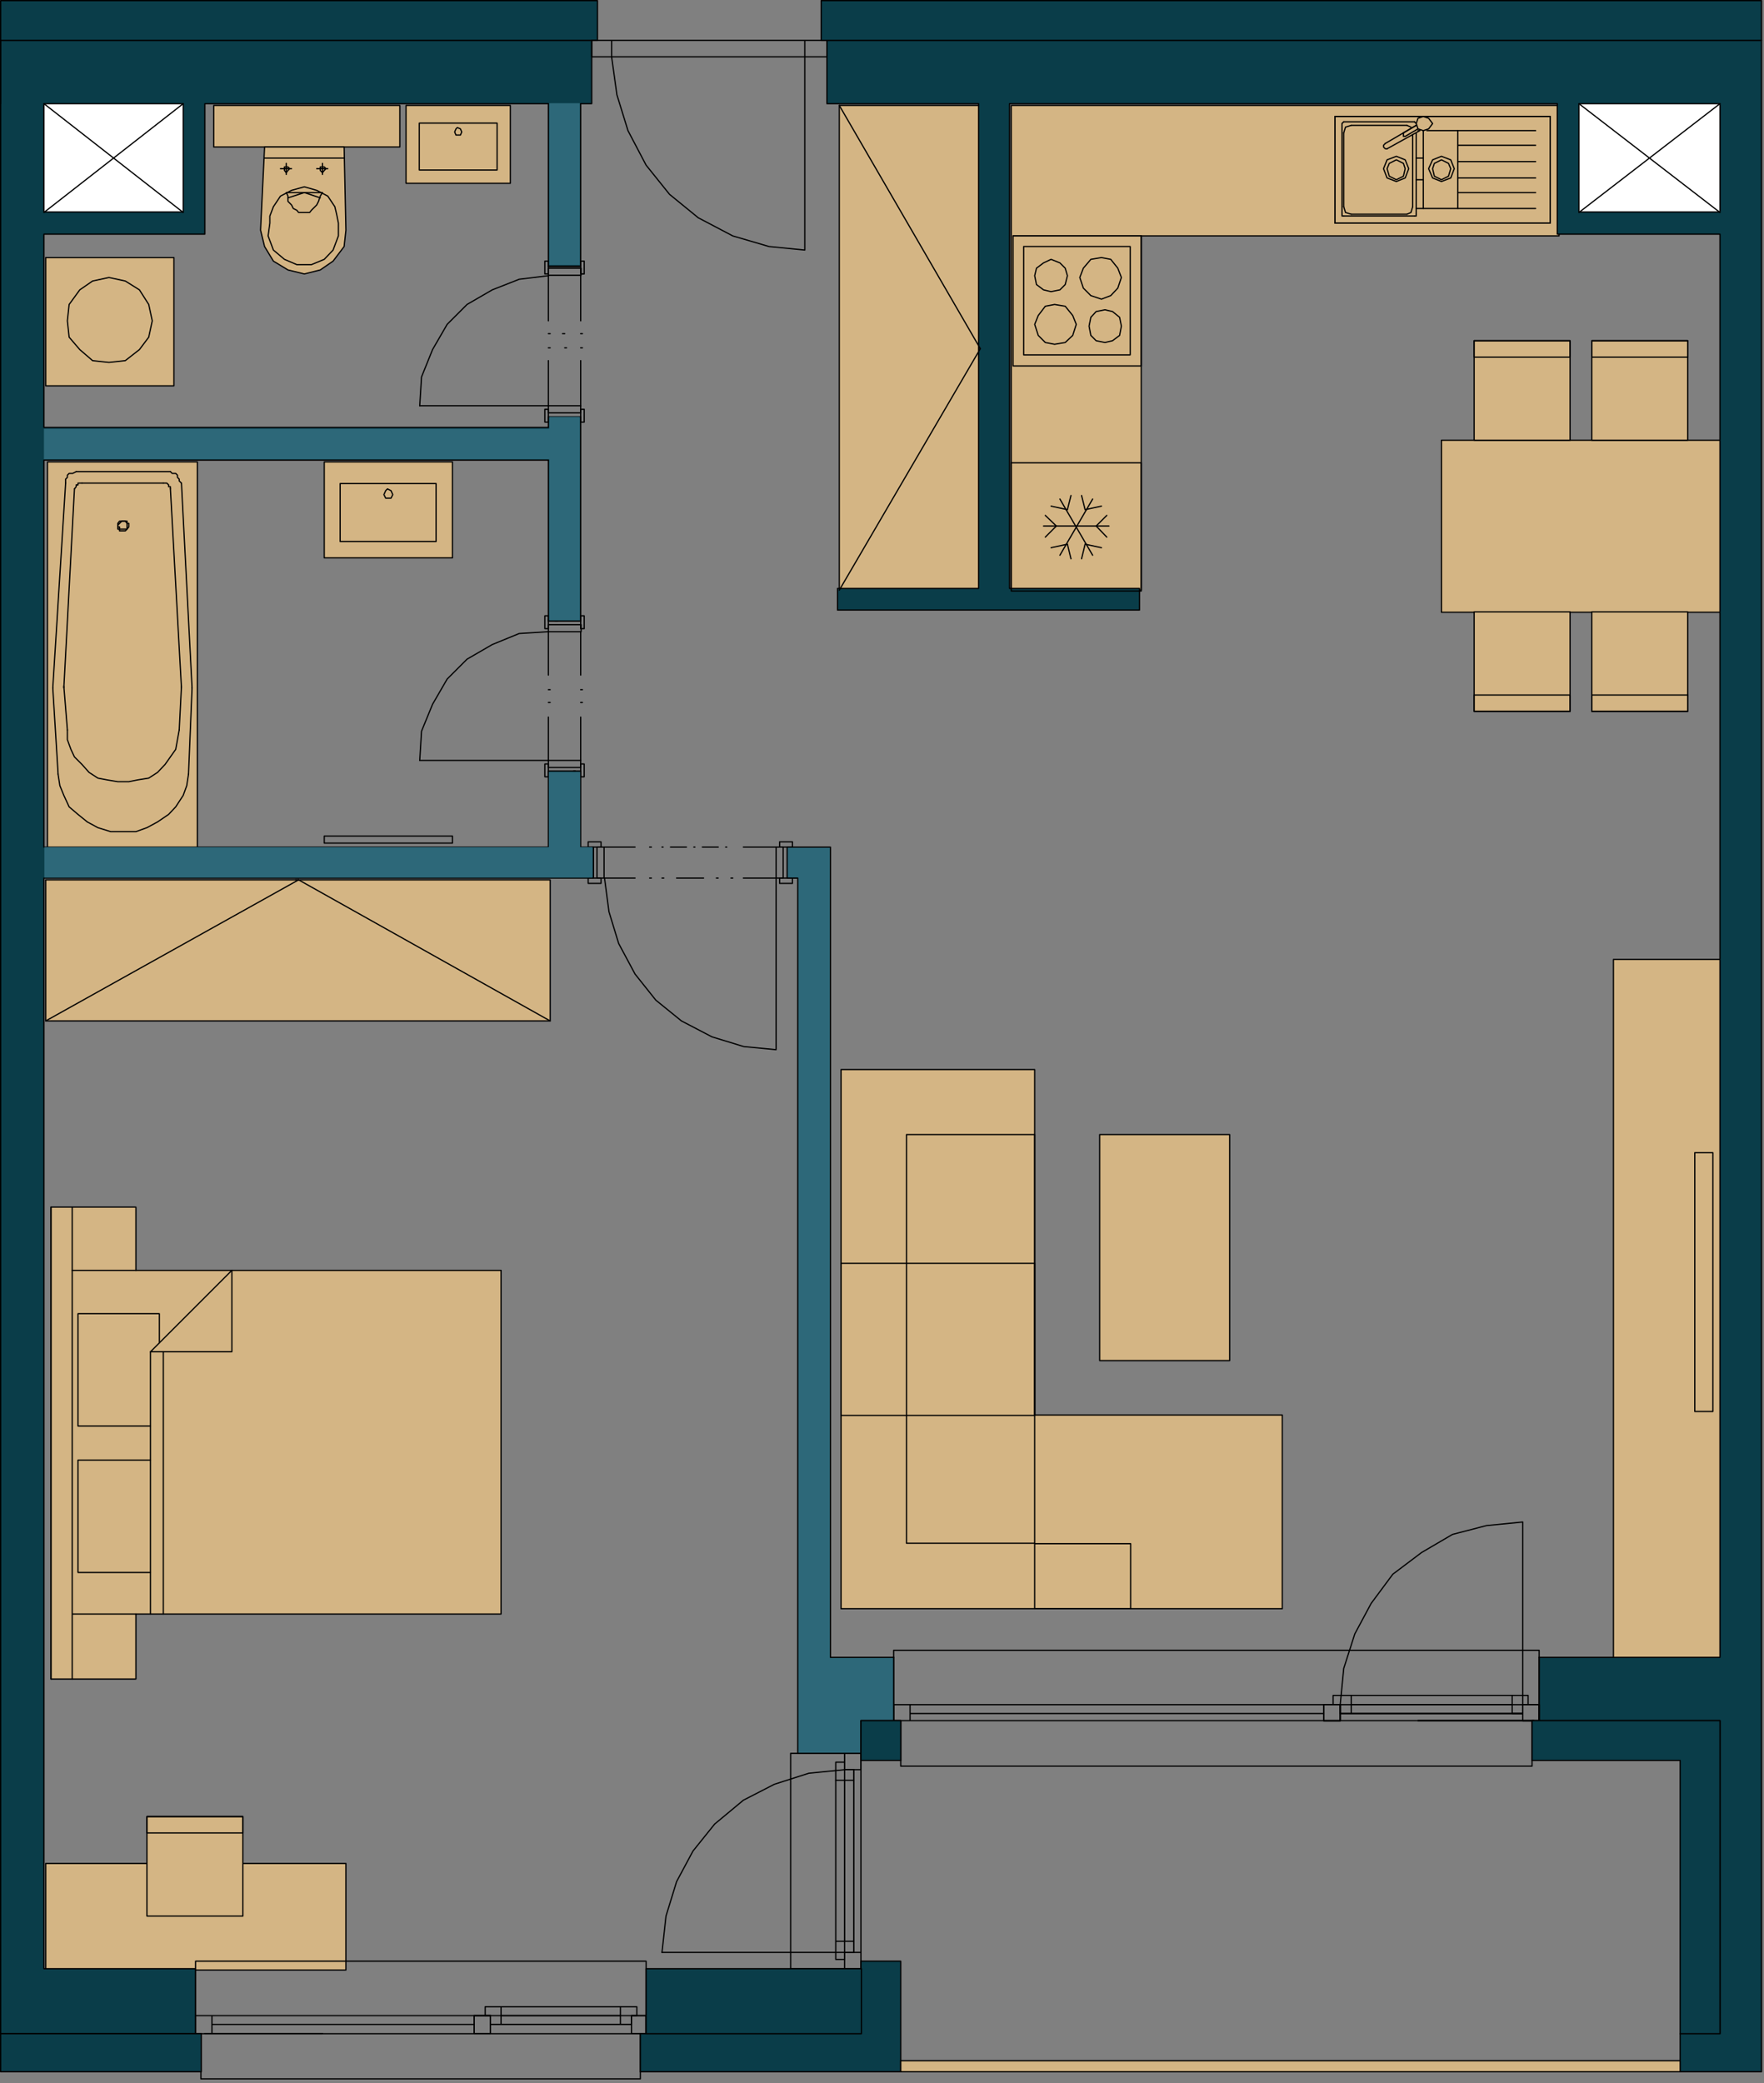<?xml version="1.0" encoding="UTF-8" standalone="no"?>
<!DOCTYPE svg PUBLIC "-//W3C//DTD SVG 1.1//EN" "http://www.w3.org/Graphics/SVG/1.1/DTD/svg11.dtd">
<svg width="100%" height="100%" viewBox="0 0 399 471" version="1.1" xmlns="http://www.w3.org/2000/svg" xmlns:xlink="http://www.w3.org/1999/xlink" xml:space="preserve" xmlns:serif="http://www.serif.com/" style="fill-rule:evenodd;clip-rule:evenodd;stroke-linecap:round;stroke-linejoin:round;">
    <rect x="0" y="0" width="399" height="471" fill="#808080" stroke="none"/>
    <g transform="matrix(1,0,0,1,-213.06,-57.36)">
        <rect x="402.9" y="81.2" width="31.9" height="109.6" style="fill:rgb(212,181,132);stroke:black;stroke-width:0.28px;"/>
    </g>
    <g transform="matrix(1,0,0,1,-213.06,-57.36)">
        <path d="M503.1,377.3L503.1,421.1L403.3,421.1L403.3,299.2L447.1,299.2L447.1,377.3L503.1,377.3Z" style="fill:rgb(212,181,132);fill-rule:nonzero;stroke:black;stroke-width:0.28px;"/>
    </g>
    <g transform="matrix(1,0,0,1,-213.06,-57.36)">
        <rect x="461.8" y="313.9" width="29.4" height="51.1" style="fill:rgb(212,181,132);stroke:black;stroke-width:0.28px;"/>
    </g>
    <g transform="matrix(1,0,0,1,-213.06,-57.36)">
        <rect x="578" y="274.3" width="24.5" height="158.3" style="fill:rgb(212,181,132);stroke:black;stroke-width:0.28px;"/>
    </g>
    <g transform="matrix(1,0,0,1,-213.06,-57.36)">
        <path d="M224.6,437L243.8,437L243.8,422.3L326.4,422.3L326.4,344.6L243.8,344.6L243.8,330.3L224.6,330.3L224.6,437Z" style="fill:rgb(212,181,132);fill-rule:nonzero;stroke:black;stroke-width:0.28px;"/>
    </g>
    <g transform="matrix(1,0,0,1,-213.06,-57.36)">
        <rect x="223.4" y="256.3" width="114.1" height="31.9" style="fill:rgb(212,181,132);stroke:black;stroke-width:0.28px;"/>
    </g>
    <g transform="matrix(1,0,0,1,-213.06,-57.36)">
        <rect x="223.4" y="478.7" width="67.9" height="24.1" style="fill:rgb(212,181,132);stroke:black;stroke-width:0.28px;"/>
    </g>
    <g transform="matrix(1,0,0,1,-213.06,-57.36)">
        <rect x="246.3" y="468.1" width="21.7" height="22.5" style="fill:rgb(212,181,132);stroke:black;stroke-width:0.28px;"/>
    </g>
    <g transform="matrix(1,0,0,1,-213.06,-57.36)">
        <rect x="539.1" y="156.9" width="63.4" height="38.9" style="fill:rgb(212,181,132);stroke:black;stroke-width:0.28px;"/>
    </g>
    <g transform="matrix(1,0,0,1,-213.06,-57.36)">
        <rect x="573.1" y="134.4" width="21.7" height="22.5" style="fill:rgb(212,181,132);stroke:black;stroke-width:0.28px;"/>
    </g>
    <g transform="matrix(1,0,0,1,-213.06,-57.36)">
        <rect x="546.5" y="134.4" width="21.7" height="22.5" style="fill:rgb(212,181,132);stroke:black;stroke-width:0.28px;"/>
    </g>
    <g transform="matrix(1,0,0,1,-213.06,-57.36)">
        <rect x="546.5" y="195.7" width="21.7" height="22.5" style="fill:rgb(212,181,132);stroke:black;stroke-width:0.28px;"/>
    </g>
    <g transform="matrix(1,0,0,1,-213.06,-57.36)">
        <rect x="573.1" y="195.7" width="21.7" height="22.5" style="fill:rgb(212,181,132);stroke:black;stroke-width:0.28px;"/>
    </g>
    <g transform="matrix(1,0,0,1,-213.06,-57.36)">
        <path d="M565.7,110.7L471.2,110.7L471.2,190.8L441.8,190.8L441.8,81.2L565.7,81.2L565.7,110.7Z" style="fill:rgb(212,181,132);fill-rule:nonzero;stroke:black;stroke-width:0.28px;"/>
    </g>
    <g transform="matrix(1,0,0,1,-213.06,-57.36)">
        <rect x="223.4" y="115.6" width="29" height="29" style="fill:rgb(212,181,132);stroke:black;stroke-width:0.28px;"/>
    </g>
    <g transform="matrix(1,0,0,1,-213.06,-57.36)">
        <rect x="261.4" y="81.2" width="42.1" height="9.4" style="fill:rgb(212,181,132);stroke:black;stroke-width:0.28px;"/>
    </g>
    <g transform="matrix(1,0,0,1,-213.06,-57.36)">
        <path d="M290.9,90.6L291.3,109.4L290.9,113.1L288.4,116.4L285.5,118.4L281.9,119.3L278.2,118.4L274.9,116.4L272.9,113.1L272,109.4L272.9,90.6L290.9,90.6Z" style="fill:rgb(212,181,132);fill-rule:nonzero;stroke:black;stroke-width:0.28px;"/>
    </g>
    <g transform="matrix(1,0,0,1,-213.06,-57.36)">
        <rect x="286.4" y="161.8" width="29" height="21.7" style="fill:rgb(212,181,132);stroke:black;stroke-width:0.28px;"/>
    </g>
    <g transform="matrix(1,0,0,1,-213.06,-57.36)">
        <rect x="304.9" y="81.2" width="23.6" height="17.6" style="fill:rgb(212,181,132);stroke:black;stroke-width:0.28px;"/>
    </g>
    <g transform="matrix(1,0,0,1,-213.06,-57.36)">
        <rect x="223.8" y="161.8" width="33.9" height="87.5" style="fill:rgb(212,181,132);stroke:black;stroke-width:0.28px;"/>
    </g>
    <g transform="matrix(1,0,0,1,-213.06,-57.36)">
        <path d="M611.5,66.5L611.5,525.8L593.1,525.8L593.1,517.2L602.1,517.2L602.1,446.4L561.2,446.4L561.2,432.1L602.1,432.1L602.1,110.3L565.3,110.3L565.3,80.8L441.4,80.8L441.4,190.4L470.8,190.4L470.8,195.3L402.5,195.3L402.5,190.4L434.4,190.4L434.4,80.8L400.1,80.8L400.1,66.5L611.5,66.5Z" style="fill:rgb(10,61,73);fill-rule:nonzero;stroke:black;stroke-width:0.28px;"/>
    </g>
    <g transform="matrix(1,0,0,1,-213.06,-57.36)">
        <path d="M213.2,66.5L213.2,517.2L257.3,517.2L257.3,502.5L223,502.5L223,255.9L347.3,255.9L347.3,248.9L344.4,248.9L344.4,231.7L337.1,231.7L337.1,248.9L223,248.9L223,161.4L337.1,161.4L337.1,197.8L344.4,197.8L344.4,151.6L337.1,151.6L337.1,154L223,154L223,110.3L259.4,110.3L259.4,80.8L337.1,80.8L337.1,117.6L344.4,117.6L344.4,80.8L346.9,80.8L346.9,66.5L213.2,66.5Z" style="fill:rgb(10,61,73);fill-rule:nonzero;stroke:black;stroke-width:0.28px;"/>
    </g>
    <g transform="matrix(1,0,0,1,-213.06,-57.36)">
        <rect x="570.2" y="80.8" width="31.9" height="24.5" style="fill:white;stroke:black;stroke-width:0.28px;"/>
    </g>
    <g transform="matrix(1,0,0,1,-213.06,-57.36)">
        <rect x="223" y="80.8" width="31.5" height="24.5" style="fill:white;stroke:black;stroke-width:0.28px;"/>
    </g>
    <g transform="matrix(1,0,0,1,-213.06,-57.36)">
        <rect x="213.2" y="57.5" width="135" height="9" style="fill:rgb(10,61,73);stroke:black;stroke-width:0.28px;"/>
    </g>
    <g transform="matrix(1,0,0,1,-213.06,-57.36)">
        <path d="M213.2,80.8L213.2,66.5L213.2,80.8" style="fill:none;fill-rule:nonzero;stroke:black;stroke-width:0.28px;"/>
    </g>
    <g transform="matrix(1,0,0,1,-213.06,-57.36)">
        <path d="M533.8,446.4L560,446.4" style="fill:none;fill-rule:nonzero;stroke:black;stroke-width:0.28px;"/>
    </g>
    <g transform="matrix(1,0,0,1,-213.06,-57.36)">
        <path d="M533.8,446.4L560,446.4" style="fill:none;fill-rule:nonzero;stroke:black;stroke-width:0.28px;"/>
    </g>
    <g transform="matrix(1,0,0,1,-213.06,-57.36)">
        <path d="M259.4,517.2L286,517.2" style="fill:none;fill-rule:nonzero;stroke:black;stroke-width:0.28px;"/>
    </g>
    <g transform="matrix(1,0,0,1,-213.06,-57.36)">
        <path d="M259.4,517.2L286,517.2" style="fill:none;fill-rule:nonzero;stroke:black;stroke-width:0.28px;"/>
    </g>
    <g transform="matrix(1,0,0,1,-213.06,-57.36)">
        <path d="M258.5,525.8L258.5,527.4L357.9,527.4L357.9,525.8" style="fill:none;fill-rule:nonzero;stroke:black;stroke-width:0.28px;"/>
    </g>
    <g transform="matrix(1,0,0,1,-213.06,-57.36)">
        <path d="M257.3,502.5L257.3,500.8L359.2,500.8L359.2,502.5" style="fill:none;fill-rule:nonzero;stroke:black;stroke-width:0.28px;"/>
    </g>
    <g transform="matrix(1,0,0,1,-213.06,-57.36)">
        <rect x="320.3" y="513.1" width="3.7" height="4.1" style="fill:none;stroke:black;stroke-width:0.28px;"/>
    </g>
    <g transform="matrix(1,0,0,1,-213.06,-57.36)">
        <path d="M257.3,513.1L257.3,517.2L324,517.2L324,513.1L257.3,513.1L257.3,517.2L261,517.2L261,513.1L261,515.1L320.3,515.1" style="fill:none;fill-rule:nonzero;stroke:black;stroke-width:0.28px;"/>
    </g>
    <g transform="matrix(1,0,0,1,-213.06,-57.36)">
        <rect x="355.9" y="513.1" width="3.3" height="4.1" style="fill:none;stroke:black;stroke-width:0.28px;"/>
    </g>
    <g transform="matrix(1,0,0,1,-213.06,-57.36)">
        <path d="M320.3,513.1L320.3,517.2L359.2,517.2L359.2,513.1L320.3,513.1L320.3,517.2L324,517.2L324,513.1L324,515.1L355.9,515.1" style="fill:none;fill-rule:nonzero;stroke:black;stroke-width:0.28px;"/>
    </g>
    <g transform="matrix(1,0,0,1,-213.06,-57.36)">
        <path d="M355.9,515.1L353.4,515.1L353.4,511.1L353.4,513.1L326.4,513.1" style="fill:none;fill-rule:nonzero;stroke:black;stroke-width:0.28px;"/>
    </g>
    <g transform="matrix(1,0,0,1,-213.06,-57.36)">
        <path d="M355.9,515.1L324,515.1L324,513.1L322.8,513.1L322.8,511.1L326.4,511.1L326.4,515.1L326.4,511.1L357.1,511.1L357.1,513.1L355.9,513.1L355.9,515.1Z" style="fill:none;fill-rule:nonzero;stroke:black;stroke-width:0.28px;"/>
    </g>
    <g transform="matrix(1,0,0,1,-213.06,-57.36)">
        <path d="M257.3,502.5L257.3,517.2L258.5,517.2L258.5,525.8" style="fill:none;fill-rule:nonzero;stroke:black;stroke-width:0.28px;"/>
    </g>
    <g transform="matrix(1,0,0,1,-213.06,-57.36)">
        <path d="M359.2,502.5L359.2,517.2L357.9,517.2L357.9,525.8" style="fill:none;fill-rule:nonzero;stroke:black;stroke-width:0.28px;"/>
    </g>
    <g transform="matrix(1,0,0,1,-213.06,-57.36)">
        <path d="M416.8,455.4L416.8,456.7L559.6,456.7L559.6,455.4" style="fill:none;fill-rule:nonzero;stroke:black;stroke-width:0.28px;"/>
    </g>
    <g transform="matrix(1,0,0,1,-213.06,-57.36)">
        <path d="M561.2,446.4L559.6,446.4L559.6,455.4" style="fill:none;fill-rule:nonzero;stroke:black;stroke-width:0.28px;"/>
    </g>
    <g transform="matrix(1,0,0,1,-213.06,-57.36)">
        <rect x="512.5" y="442.8" width="3.7" height="3.7" style="fill:none;stroke:black;stroke-width:0.28px;"/>
    </g>
    <g transform="matrix(1,0,0,1,-213.06,-57.36)">
        <path d="M415.2,442.8L415.2,446.4L516.2,446.4L516.2,442.8L415.2,442.8L415.2,446.4L418.9,446.4L418.9,442.8L418.9,444.8L512.5,444.8" style="fill:none;fill-rule:nonzero;stroke:black;stroke-width:0.28px;"/>
    </g>
    <g transform="matrix(1,0,0,1,-213.06,-57.36)">
        <path d="M415.2,432.1L415.2,430.5L561.2,430.5L561.2,432.1" style="fill:none;fill-rule:nonzero;stroke:black;stroke-width:0.28px;"/>
    </g>
    <g transform="matrix(1,0,0,1,-213.06,-57.36)">
        <path d="M557.5,442.8L557.5,401.5L549.3,402.3L541.6,404.3L534.6,408.4L528.1,413.3L523.2,419.9L519.5,426.8L517,434.6L516.2,442.8" style="fill:none;fill-rule:nonzero;stroke:black;stroke-width:0.28px;"/>
    </g>
    <g transform="matrix(1,0,0,1,-213.06,-57.36)">
        <rect x="557.5" y="442.8" width="3.7" height="3.7" style="fill:none;stroke:black;stroke-width:0.28px;"/>
    </g>
    <g transform="matrix(1,0,0,1,-213.06,-57.36)">
        <path d="M512.5,442.8L512.5,446.4L561.2,446.4L561.2,442.8L512.5,442.8L512.5,446.4L516.2,446.4L516.2,442.8L516.2,444.8L557.5,444.8" style="fill:none;fill-rule:nonzero;stroke:black;stroke-width:0.28px;"/>
    </g>
    <g transform="matrix(1,0,0,1,-213.06,-57.36)">
        <path d="M557.5,444.8L555.1,444.8L555.1,440.7L555.1,442.8L518.7,442.8" style="fill:none;fill-rule:nonzero;stroke:black;stroke-width:0.28px;"/>
    </g>
    <g transform="matrix(1,0,0,1,-213.06,-57.36)">
        <path d="M557.5,444.8L516.2,444.8L516.2,442.8L514.6,442.8L514.6,440.7L518.7,440.7L518.7,444.8L518.7,440.7L558.7,440.7L558.7,442.8L557.5,442.8L557.5,444.8Z" style="fill:none;fill-rule:nonzero;stroke:black;stroke-width:0.28px;"/>
    </g>
    <g transform="matrix(1,0,0,1,-213.06,-57.36)">
        <path d="M393.5,502.5L391.9,502.5L391.9,453.8L393.5,453.8" style="fill:none;fill-rule:nonzero;stroke:black;stroke-width:0.28px;"/>
    </g>
    <g transform="matrix(1,0,0,1,-213.06,-57.36)">
        <path d="M404.1,457.5L396,458.3L388.2,460.8L381.2,464.4L374.7,469.8L369.8,475.9L366.1,482.8L363.7,490.6L362.8,498.8" style="fill:none;fill-rule:nonzero;stroke:black;stroke-width:0.28px;"/>
    </g>
    <g transform="matrix(1,0,0,1,-213.06,-57.36)">
        <path d="M404.1,498.8L362.8,498.8" style="fill:none;fill-rule:nonzero;stroke:black;stroke-width:0.28px;"/>
    </g>
    <g transform="matrix(1,0,0,1,-213.06,-57.36)">
        <rect x="404.1" y="453.8" width="3.7" height="3.7" style="fill:none;stroke:black;stroke-width:0.28px;"/>
    </g>
    <g transform="matrix(1,0,0,1,-213.06,-57.36)">
        <path d="M404.1,502.5L407.8,502.5L407.8,453.8L404.1,453.8L404.1,502.5L407.8,502.5L407.8,498.8L404.1,498.8L406.2,498.8L406.2,457.5" style="fill:none;fill-rule:nonzero;stroke:black;stroke-width:0.28px;"/>
    </g>
    <g transform="matrix(1,0,0,1,-213.06,-57.36)">
        <path d="M406.2,457.5L406.2,459.9L402.1,459.9L404.1,459.9L404.1,496.3" style="fill:none;fill-rule:nonzero;stroke:black;stroke-width:0.28px;"/>
    </g>
    <g transform="matrix(1,0,0,1,-213.06,-57.36)">
        <path d="M406.2,457.5L406.2,498.8L404.1,498.8L404.1,500.4L402.1,500.4L402.1,496.3L406.2,496.3L402.1,496.3L402.1,455.8L404.1,455.8L404.1,457.5L406.2,457.5Z" style="fill:none;fill-rule:nonzero;stroke:black;stroke-width:0.28px;"/>
    </g>
    <g transform="matrix(1,0,0,1,-213.06,-57.36)">
        <path d="M356.7,255.9L349.8,255.9" style="fill:none;fill-rule:nonzero;stroke:black;stroke-width:0.28px;"/>
    </g>
    <g transform="matrix(1,0,0,1,-213.06,-57.36)">
        <path d="M360,255.9L360.4,255.9" style="fill:none;fill-rule:nonzero;stroke:black;stroke-width:0.28px;"/>
    </g>
    <g transform="matrix(1,0,0,1,-213.06,-57.36)">
        <path d="M362.8,255.9L363.2,255.9" style="fill:none;fill-rule:nonzero;stroke:black;stroke-width:0.28px;"/>
    </g>
    <g transform="matrix(1,0,0,1,-213.06,-57.36)">
        <path d="M372.2,255.9L366.1,255.9" style="fill:none;fill-rule:nonzero;stroke:black;stroke-width:0.28px;"/>
    </g>
    <g transform="matrix(1,0,0,1,-213.06,-57.36)">
        <path d="M375.1,255.9L375.5,255.9" style="fill:none;fill-rule:nonzero;stroke:black;stroke-width:0.28px;"/>
    </g>
    <g transform="matrix(1,0,0,1,-213.06,-57.36)">
        <path d="M378.4,255.9L378.8,255.9" style="fill:none;fill-rule:nonzero;stroke:black;stroke-width:0.28px;"/>
    </g>
    <g transform="matrix(1,0,0,1,-213.06,-57.36)">
        <path d="M388.6,255.9L381.2,255.9" style="fill:none;fill-rule:nonzero;stroke:black;stroke-width:0.28px;"/>
    </g>
    <g transform="matrix(1,0,0,1,-213.06,-57.36)">
        <rect x="389.4" y="247.7" width="2.9" height="1.2" style="fill:none;stroke:black;stroke-width:0.28px;"/>
    </g>
    <g transform="matrix(1,0,0,1,-213.06,-57.36)">
        <rect x="389.4" y="255.9" width="2.9" height="1.2" style="fill:none;stroke:black;stroke-width:0.28px;"/>
    </g>
    <g transform="matrix(1,0,0,1,-213.06,-57.36)">
        <path d="M388.6,248.9L390.2,248.9L390.2,255.9L388.6,255.9" style="fill:none;fill-rule:nonzero;stroke:black;stroke-width:0.28px;"/>
    </g>
    <g transform="matrix(1,0,0,1,-213.06,-57.36)">
        <path d="M381.2,248.9L388.6,248.9L388.6,255.9" style="fill:none;fill-rule:nonzero;stroke:black;stroke-width:0.28px;"/>
    </g>
    <g transform="matrix(1,0,0,1,-213.06,-57.36)">
        <path d="M362.8,248.9L378.8,248.9" style="fill:none;fill-rule:nonzero;stroke:black;stroke-width:0.28px;stroke-dasharray:0.24,1.68,3.6,1.68;"/>
    </g>
    <g transform="matrix(1,0,0,1,-213.06,-57.36)">
        <path d="M360,248.9L360.4,248.9" style="fill:none;fill-rule:nonzero;stroke:black;stroke-width:0.28px;"/>
    </g>
    <g transform="matrix(1,0,0,1,-213.06,-57.36)">
        <path d="M349.8,248.9L356.7,248.9" style="fill:none;fill-rule:nonzero;stroke:black;stroke-width:0.28px;"/>
    </g>
    <g transform="matrix(1,0,0,1,-213.06,-57.36)">
        <rect x="346.1" y="247.7" width="2.9" height="1.2" style="fill:none;stroke:black;stroke-width:0.28px;"/>
    </g>
    <g transform="matrix(1,0,0,1,-213.06,-57.36)">
        <rect x="346.1" y="255.9" width="2.9" height="1.2" style="fill:none;stroke:black;stroke-width:0.28px;"/>
    </g>
    <g transform="matrix(1,0,0,1,-213.06,-57.36)">
        <rect x="348.1" y="248.9" width="1.6" height="7" style="fill:none;stroke:black;stroke-width:0.28px;"/>
    </g>
    <g transform="matrix(1,0,0,1,-213.06,-57.36)">
        <path d="M337.1,119.7L330.5,120.5L324.4,122.9L318.7,126.2L314.2,130.7L310.9,136.4L308.4,142.6L308,149.1" style="fill:none;fill-rule:nonzero;stroke:black;stroke-width:0.28px;"/>
    </g>
    <g transform="matrix(1,0,0,1,-213.06,-57.36)">
        <path d="M337.1,149.1L308,149.1" style="fill:none;fill-rule:nonzero;stroke:black;stroke-width:0.28px;"/>
    </g>
    <g transform="matrix(1,0,0,1,-213.06,-57.36)">
        <path d="M340.3,132.8L340.8,132.8" style="fill:none;fill-rule:nonzero;stroke:black;stroke-width:0.28px;"/>
    </g>
    <g transform="matrix(1,0,0,1,-213.06,-57.36)">
        <path d="M340.8,136L341.2,136" style="fill:none;fill-rule:nonzero;stroke:black;stroke-width:0.28px;"/>
    </g>
    <g transform="matrix(1,0,0,1,-213.06,-57.36)">
        <path d="M344.4,129.9L344.4,119.7" style="fill:none;fill-rule:nonzero;stroke:black;stroke-width:0.28px;"/>
    </g>
    <g transform="matrix(1,0,0,1,-213.06,-57.36)">
        <path d="M344.4,132.8L344.8,132.8" style="fill:none;fill-rule:nonzero;stroke:black;stroke-width:0.28px;"/>
    </g>
    <g transform="matrix(1,0,0,1,-213.06,-57.36)">
        <path d="M344.4,136L344.8,136" style="fill:none;fill-rule:nonzero;stroke:black;stroke-width:0.28px;"/>
    </g>
    <g transform="matrix(1,0,0,1,-213.06,-57.36)">
        <path d="M344.4,149.1L344.4,138.9" style="fill:none;fill-rule:nonzero;stroke:black;stroke-width:0.28px;"/>
    </g>
    <g transform="matrix(1,0,0,1,-213.06,-57.36)">
        <rect x="336.3" y="149.9" width="0.8" height="2.9" style="fill:none;stroke:black;stroke-width:0.28px;"/>
    </g>
    <g transform="matrix(1,0,0,1,-213.06,-57.36)">
        <rect x="344.4" y="149.9" width="0.8" height="2.9" style="fill:none;stroke:black;stroke-width:0.28px;"/>
    </g>
    <g transform="matrix(1,0,0,1,-213.06,-57.36)">
        <path d="M337.1,149.1L337.1,150.7L344.4,150.7L344.4,149.1" style="fill:none;fill-rule:nonzero;stroke:black;stroke-width:0.28px;"/>
    </g>
    <g transform="matrix(1,0,0,1,-213.06,-57.36)">
        <path d="M337.1,138.9L337.1,149.1L344.4,149.1" style="fill:none;fill-rule:nonzero;stroke:black;stroke-width:0.28px;"/>
    </g>
    <g transform="matrix(1,0,0,1,-213.06,-57.36)">
        <path d="M337.1,136L337.5,136" style="fill:none;fill-rule:nonzero;stroke:black;stroke-width:0.28px;"/>
    </g>
    <g transform="matrix(1,0,0,1,-213.06,-57.36)">
        <path d="M337.1,132.8L337.5,132.8" style="fill:none;fill-rule:nonzero;stroke:black;stroke-width:0.28px;"/>
    </g>
    <g transform="matrix(1,0,0,1,-213.06,-57.36)">
        <path d="M337.1,119.7L337.1,129.9" style="fill:none;fill-rule:nonzero;stroke:black;stroke-width:0.28px;"/>
    </g>
    <g transform="matrix(1,0,0,1,-213.06,-57.36)">
        <rect x="336.3" y="116.4" width="0.8" height="2.9" style="fill:none;stroke:black;stroke-width:0.28px;"/>
    </g>
    <g transform="matrix(1,0,0,1,-213.06,-57.36)">
        <rect x="344.4" y="116.4" width="0.8" height="2.9" style="fill:none;stroke:black;stroke-width:0.28px;"/>
    </g>
    <g transform="matrix(1,0,0,1,-213.06,-57.36)">
        <rect x="337.1" y="118" width="7.4" height="1.6" style="fill:none;stroke:black;stroke-width:0.28px;"/>
    </g>
    <g transform="matrix(1,0,0,1,-213.06,-57.36)">
        <path d="M337.1,200.2L330.5,200.6L324.4,203.1L318.7,206.4L314.2,210.9L310.9,216.6L308.4,222.7L308,229.3" style="fill:none;fill-rule:nonzero;stroke:black;stroke-width:0.28px;"/>
    </g>
    <g transform="matrix(1,0,0,1,-213.06,-57.36)">
        <path d="M337.1,229.3L308,229.3" style="fill:none;fill-rule:nonzero;stroke:black;stroke-width:0.28px;"/>
    </g>
    <g transform="matrix(1,0,0,1,-213.06,-57.36)">
        <path d="M338.7,197.8L339.1,197.8" style="fill:none;fill-rule:nonzero;stroke:black;stroke-width:0.28px;"/>
    </g>
    <g transform="matrix(1,0,0,1,-213.06,-57.36)">
        <path d="M342.8,231.7L343.2,231.7" style="fill:none;fill-rule:nonzero;stroke:black;stroke-width:0.28px;"/>
    </g>
    <g transform="matrix(1,0,0,1,-213.06,-57.36)">
        <path d="M344.4,210L344.4,200.2" style="fill:none;fill-rule:nonzero;stroke:black;stroke-width:0.28px;"/>
    </g>
    <g transform="matrix(1,0,0,1,-213.06,-57.36)">
        <path d="M344.4,213.3L344.8,213.3" style="fill:none;fill-rule:nonzero;stroke:black;stroke-width:0.28px;"/>
    </g>
    <g transform="matrix(1,0,0,1,-213.06,-57.36)">
        <path d="M344.4,216.2L344.8,216.2" style="fill:none;fill-rule:nonzero;stroke:black;stroke-width:0.28px;"/>
    </g>
    <g transform="matrix(1,0,0,1,-213.06,-57.36)">
        <path d="M344.4,229.3L344.4,219.5" style="fill:none;fill-rule:nonzero;stroke:black;stroke-width:0.28px;"/>
    </g>
    <g transform="matrix(1,0,0,1,-213.06,-57.36)">
        <rect x="336.3" y="230.1" width="0.8" height="2.9" style="fill:none;stroke:black;stroke-width:0.28px;"/>
    </g>
    <g transform="matrix(1,0,0,1,-213.06,-57.36)">
        <rect x="344.4" y="230.1" width="0.8" height="2.9" style="fill:none;stroke:black;stroke-width:0.28px;"/>
    </g>
    <g transform="matrix(1,0,0,1,-213.06,-57.36)">
        <path d="M337.1,229.3L337.1,230.9L344.4,230.9L344.4,229.3" style="fill:none;fill-rule:nonzero;stroke:black;stroke-width:0.28px;"/>
    </g>
    <g transform="matrix(1,0,0,1,-213.06,-57.36)">
        <path d="M337.1,219.5L337.1,229.3L344.4,229.3" style="fill:none;fill-rule:nonzero;stroke:black;stroke-width:0.28px;"/>
    </g>
    <g transform="matrix(1,0,0,1,-213.06,-57.36)">
        <path d="M337.1,216.2L337.5,216.2" style="fill:none;fill-rule:nonzero;stroke:black;stroke-width:0.28px;"/>
    </g>
    <g transform="matrix(1,0,0,1,-213.06,-57.36)">
        <path d="M337.1,213.3L337.5,213.3" style="fill:none;fill-rule:nonzero;stroke:black;stroke-width:0.28px;"/>
    </g>
    <g transform="matrix(1,0,0,1,-213.06,-57.36)">
        <path d="M337.1,200.2L337.1,210" style="fill:none;fill-rule:nonzero;stroke:black;stroke-width:0.28px;"/>
    </g>
    <g transform="matrix(1,0,0,1,-213.06,-57.36)">
        <path d="M391.1,255.9L393.5,255.9" style="fill:none;fill-rule:nonzero;stroke:black;stroke-width:0.28px;"/>
    </g>
    <g transform="matrix(1,0,0,1,-213.06,-57.36)">
        <path d="M351.4,70.2L352.6,78.8L355.1,86.9L359.2,94.7L364.5,101.3L371,106.6L378.8,110.7L387,113.1L395.1,113.9L395.1,70.2" style="fill:none;fill-rule:nonzero;stroke:black;stroke-width:0.28px;"/>
    </g>
    <g transform="matrix(1,0,0,1,-213.06,-57.36)">
        <path d="M351.4,66.5L351.4,70.2L346.9,70.2L346.9,66.5L400.1,66.5L400.1,70.2L395.1,70.2L395.1,66.5L395.1,70.2L346.9,70.2L346.9,66.5" style="fill:none;fill-rule:nonzero;stroke:black;stroke-width:0.28px;"/>
    </g>
    <g transform="matrix(1,0,0,1,-213.06,-57.36)">
        <rect x="336.3" y="196.6" width="0.8" height="2.9" style="fill:none;stroke:black;stroke-width:0.28px;"/>
    </g>
    <g transform="matrix(1,0,0,1,-213.06,-57.36)">
        <rect x="344.4" y="196.6" width="0.8" height="2.9" style="fill:none;stroke:black;stroke-width:0.28px;"/>
    </g>
    <g transform="matrix(1,0,0,1,-213.06,-57.36)">
        <path d="M337.1,117.6L344.4,117.6" style="fill:none;fill-rule:nonzero;stroke:black;stroke-width:0.28px;"/>
    </g>
    <g transform="matrix(1,0,0,1,-213.06,-57.36)">
        <path d="M561.2,432.1L561.2,446.4" style="fill:none;fill-rule:nonzero;stroke:black;stroke-width:0.28px;"/>
    </g>
    <g transform="matrix(1,0,0,1,-213.06,-57.36)">
        <path d="M415.2,446.4L415.2,432.1" style="fill:none;fill-rule:nonzero;stroke:black;stroke-width:0.28px;"/>
    </g>
    <g transform="matrix(1,0,0,1,-213.06,-57.36)">
        <path d="M407.8,502.5L393.5,502.5" style="fill:none;fill-rule:nonzero;stroke:black;stroke-width:0.28px;"/>
    </g>
    <g transform="matrix(1,0,0,1,-213.06,-57.36)">
        <path d="M407.8,453.8L393.5,453.8" style="fill:none;fill-rule:nonzero;stroke:black;stroke-width:0.28px;"/>
    </g>
    <g transform="matrix(1,0,0,1,-213.06,-57.36)">
        <path d="M347.3,248.9L346.9,248.9" style="fill:none;fill-rule:nonzero;stroke:black;stroke-width:0.28px;"/>
    </g>
    <g transform="matrix(1,0,0,1,-213.06,-57.36)">
        <path d="M337.1,197.8L337.1,197.4" style="fill:none;fill-rule:nonzero;stroke:black;stroke-width:0.28px;"/>
    </g>
    <g transform="matrix(1,0,0,1,-213.06,-57.36)">
        <path d="M415.2,446.4L416.8,446.4L416.8,455.4" style="fill:none;fill-rule:nonzero;stroke:black;stroke-width:0.28px;"/>
    </g>
    <g transform="matrix(1,0,0,1,-213.06,-57.36)">
        <rect x="337.1" y="198.6" width="7.4" height="1.6" style="fill:none;stroke:black;stroke-width:0.28px;"/>
    </g>
    <g transform="matrix(1,0,0,1,-213.06,-57.36)">
        <path d="M349.8,255.9L350.8,263.5L353,270.7L356.7,277.6L361.4,283.5L367.2,288.2L374.1,291.8L381.3,294L388.6,294.7L388.6,255.9" style="fill:none;fill-rule:nonzero;stroke:black;stroke-width:0.28px;"/>
    </g>
    <g transform="matrix(1,0,0,1,-213.06,-57.36)">
        <rect x="398.8" y="57.5" width="212.7" height="9" style="fill:rgb(10,61,73);stroke:black;stroke-width:0.28px;"/>
    </g>
    <g transform="matrix(1,0,0,1,-213.06,-57.36)">
        <path d="M393.5,453.8L407.8,453.8L407.8,446.4L415.2,446.4L415.2,432.1L400.9,432.1L400.9,248.9L391.1,248.9L391.1,255.9L393.5,255.9L393.5,453.8Z" style="fill:rgb(45,104,121);fill-rule:nonzero;stroke:black;stroke-width:0.28px;"/>
    </g>
    <g transform="matrix(1,0,0,1,-213.06,-57.36)">
        <rect x="407.8" y="446.4" width="9" height="9" style="fill:rgb(10,61,73);stroke:black;stroke-width:0.28px;"/>
    </g>
    <g transform="matrix(1,0,0,1,-213.06,-57.36)">
        <path d="M602.1,105.4L570.2,80.8" style="fill:none;fill-rule:nonzero;stroke:black;stroke-width:0.28px;"/>
    </g>
    <g transform="matrix(1,0,0,1,-213.06,-57.36)">
        <path d="M570.2,105.4L602.1,80.8" style="fill:none;fill-rule:nonzero;stroke:black;stroke-width:0.28px;"/>
    </g>
    <g transform="matrix(1,0,0,1,-213.06,-57.36)">
        <path d="M593.1,517.2L593.1,455.4L559.6,455.4L559.6,446.4L602.1,446.4L602.1,517.2L593.1,517.2Z" style="fill:rgb(10,61,73);fill-rule:nonzero;stroke:black;stroke-width:0.28px;"/>
    </g>
    <g transform="matrix(1,0,0,1,-213.06,-57.36)">
        <path d="M407.8,517.2L357.9,517.2L357.9,525.8L416.8,525.8L416.8,500.8L407.8,500.8L407.8,517.2Z" style="fill:rgb(10,61,73);fill-rule:nonzero;stroke:black;stroke-width:0.28px;"/>
    </g>
    <g transform="matrix(1,0,0,1,-213.06,-57.36)">
        <rect x="213.2" y="517.2" width="45.4" height="8.6" style="fill:rgb(10,61,73);stroke:black;stroke-width:0.28px;"/>
    </g>
    <g transform="matrix(1,0,0,1,-213.06,-57.36)">
        <rect x="359.2" y="502.5" width="48.7" height="14.7" style="fill:rgb(10,61,73);stroke:black;stroke-width:0.28px;"/>
    </g>
    <g transform="matrix(1,0,0,1,-213.06,-57.36)">
        <path d="M223,80.8L254.5,105.4" style="fill:none;fill-rule:nonzero;stroke:black;stroke-width:0.28px;"/>
    </g>
    <g transform="matrix(1,0,0,1,-213.06,-57.36)">
        <path d="M223,105.4L254.5,80.8" style="fill:none;fill-rule:nonzero;stroke:black;stroke-width:0.28px;"/>
    </g>
    <g transform="matrix(1,0,0,1,-213.06,-57.36)">
        <rect x="447.1" y="406.4" width="21.7" height="14.7" style="fill:none;stroke:black;stroke-width:0.28px;"/>
    </g>
    <g transform="matrix(1,0,0,1,-213.06,-57.36)">
        <rect x="418.1" y="313.9" width="29" height="92.4" style="fill:none;stroke:black;stroke-width:0.28px;"/>
    </g>
    <g transform="matrix(1,0,0,1,-213.06,-57.36)">
        <rect x="403.3" y="343" width="43.8" height="34.4" style="fill:none;stroke:black;stroke-width:0.28px;"/>
    </g>
    <g transform="matrix(1,0,0,1,-213.06,-57.36)">
        <rect x="596.4" y="318" width="4.1" height="58.5" style="fill:none;stroke:black;stroke-width:0.28px;"/>
    </g>
    <g transform="matrix(1,0,0,1,-213.06,-57.36)">
        <path d="M243.8,422.3L229.5,422.3" style="fill:none;fill-rule:nonzero;stroke:black;stroke-width:0.28px;"/>
    </g>
    <g transform="matrix(1,0,0,1,-213.06,-57.36)">
        <path d="M243.8,344.6L229.4,344.6" style="fill:none;fill-rule:nonzero;stroke:black;stroke-width:0.28px;"/>
    </g>
    <g transform="matrix(1,0,0,1,-213.06,-57.36)">
        <path d="M229.4,437L229.4,330.3" style="fill:none;fill-rule:nonzero;stroke:black;stroke-width:0.28px;"/>
    </g>
    <g transform="matrix(1,0,0,1,-213.06,-57.36)">
        <path d="M247.1,363L265.5,344.6L265.5,363L247.1,363Z" style="fill:none;fill-rule:nonzero;stroke:black;stroke-width:0.28px;"/>
    </g>
    <g transform="matrix(1,0,0,1,-213.06,-57.36)">
        <path d="M247.1,422.3L247.1,363" style="fill:none;fill-rule:nonzero;stroke:black;stroke-width:0.28px;"/>
    </g>
    <g transform="matrix(1,0,0,1,-213.06,-57.36)">
        <path d="M250,363L250,422.3" style="fill:none;fill-rule:nonzero;stroke:black;stroke-width:0.28px;"/>
    </g>
    <g transform="matrix(1,0,0,1,-213.06,-57.36)">
        <path d="M247.1,387.5L230.7,387.5L230.7,412.9L247.1,412.9" style="fill:none;fill-rule:nonzero;stroke:black;stroke-width:0.28px;"/>
    </g>
    <g transform="matrix(1,0,0,1,-213.06,-57.36)">
        <path d="M249.1,361L249.1,354.4L230.7,354.4L230.7,379.8L247.1,379.8" style="fill:none;fill-rule:nonzero;stroke:black;stroke-width:0.28px;"/>
    </g>
    <g transform="matrix(1,0,0,1,-213.06,-57.36)">
        <path d="M224.6,437L224.6,330.3" style="fill:none;fill-rule:nonzero;stroke:black;stroke-width:0.28px;"/>
    </g>
    <g transform="matrix(1,0,0,1,-213.06,-57.36)">
        <path d="M279.9,256.3L280.6,256.3" style="fill:none;fill-rule:nonzero;stroke:black;stroke-width:0.28px;"/>
    </g>
    <g transform="matrix(1,0,0,1,-213.06,-57.36)">
        <path d="M223.4,288.2L280.6,256.3" style="fill:none;fill-rule:nonzero;stroke:black;stroke-width:0.28px;"/>
    </g>
    <g transform="matrix(1,0,0,1,-213.06,-57.36)">
        <path d="M280.6,256.3L337.5,288.2" style="fill:none;fill-rule:nonzero;stroke:black;stroke-width:0.28px;"/>
    </g>
    <g transform="matrix(1,0,0,1,-213.06,-57.36)">
        <rect x="246.3" y="468.1" width="21.7" height="3.7" style="fill:none;stroke:black;stroke-width:0.28px;"/>
    </g>
    <g transform="matrix(1,0,0,1,-213.06,-57.36)">
        <rect x="573.1" y="134.4" width="21.7" height="3.7" style="fill:none;stroke:black;stroke-width:0.28px;"/>
    </g>
    <g transform="matrix(1,0,0,1,-213.06,-57.36)">
        <rect x="546.5" y="134.4" width="21.7" height="3.7" style="fill:none;stroke:black;stroke-width:0.28px;"/>
    </g>
    <g transform="matrix(1,0,0,1,-213.06,-57.36)">
        <rect x="546.5" y="214.5" width="21.7" height="3.7" style="fill:none;stroke:black;stroke-width:0.28px;"/>
    </g>
    <g transform="matrix(1,0,0,1,-213.06,-57.36)">
        <rect x="573.1" y="214.5" width="21.7" height="3.7" style="fill:none;stroke:black;stroke-width:0.28px;"/>
    </g>
    <g transform="matrix(1,0,0,1,-213.06,-57.36)">
        <rect x="442.2" y="110.7" width="29" height="29.4" style="fill:none;stroke:black;stroke-width:0.28px;"/>
    </g>
    <g transform="matrix(1,0,0,1,-213.06,-57.36)">
        <path d="M442.2,110.7L471.2,110.7" style="fill:none;fill-rule:nonzero;stroke:black;stroke-width:0.28px;"/>
    </g>
    <g transform="matrix(1,0,0,1,-213.06,-57.36)">
        <path d="M450.8,116L449.1,116.8L447.5,118L447.1,119.7L447.5,121.7L449.1,122.9L450.8,123.3L452.8,122.9L454,121.7L454.5,119.7L454,118L452.8,116.8L450.8,116Z" style="fill:none;fill-rule:nonzero;stroke:black;stroke-width:0.28px;"/>
    </g>
    <g transform="matrix(1,0,0,1,-213.06,-57.36)">
        <path d="M462.2,115.6L459.8,116L458.1,118L457.3,120.1L458.1,122.5L459.8,124.2L462.2,125L464.3,124.2L465.9,122.5L466.7,120.1L465.9,118L464.3,116L462.2,115.6Z" style="fill:none;fill-rule:nonzero;stroke:black;stroke-width:0.28px;"/>
    </g>
    <g transform="matrix(1,0,0,1,-213.06,-57.36)">
        <path d="M463,127.4L461,127.8L459.8,129.1L459.4,131.1L459.8,133.2L461,134.4L463,134.8L464.7,134.4L466.3,133.2L466.7,131.1L466.3,129.1L464.7,127.8L463,127.4Z" style="fill:none;fill-rule:nonzero;stroke:black;stroke-width:0.28px;"/>
    </g>
    <g transform="matrix(1,0,0,1,-213.06,-57.36)">
        <path d="M451.6,126.2L449.5,126.6L447.9,128.7L447.1,130.7L447.9,133.2L449.5,134.8L451.6,135.2L454,134.8L455.7,133.2L456.5,130.7L455.7,128.7L454,126.6L451.6,126.2Z" style="fill:none;fill-rule:nonzero;stroke:black;stroke-width:0.28px;"/>
    </g>
    <g transform="matrix(1,0,0,1,-213.06,-57.36)">
        <rect x="444.6" y="113.1" width="24.1" height="24.5" style="fill:none;stroke:black;stroke-width:0.28px;"/>
    </g>
    <g transform="matrix(1,0,0,1,-213.06,-57.36)">
        <path d="M463.4,173.9L461,176.3L463.4,178.8" style="fill:none;fill-rule:nonzero;stroke:black;stroke-width:0.28px;"/>
    </g>
    <g transform="matrix(1,0,0,1,-213.06,-57.36)">
        <path d="M462.2,171.8L458.5,172.6L457.7,169.4" style="fill:none;fill-rule:nonzero;stroke:black;stroke-width:0.28px;"/>
    </g>
    <g transform="matrix(1,0,0,1,-213.06,-57.36)">
        <path d="M450.8,171.8L454.5,172.6L455.3,169.4" style="fill:none;fill-rule:nonzero;stroke:black;stroke-width:0.28px;"/>
    </g>
    <g transform="matrix(1,0,0,1,-213.06,-57.36)">
        <path d="M462.2,181.2L458.5,180.4L457.7,183.7" style="fill:none;fill-rule:nonzero;stroke:black;stroke-width:0.28px;"/>
    </g>
    <g transform="matrix(1,0,0,1,-213.06,-57.36)">
        <path d="M450.8,181.2L454.5,180.4L455.3,183.7" style="fill:none;fill-rule:nonzero;stroke:black;stroke-width:0.28px;"/>
    </g>
    <g transform="matrix(1,0,0,1,-213.06,-57.36)">
        <path d="M449.5,173.9L452,176.3L449.5,178.8" style="fill:none;fill-rule:nonzero;stroke:black;stroke-width:0.28px;"/>
    </g>
    <g transform="matrix(1,0,0,1,-213.06,-57.36)">
        <path d="M452.8,170.2L460.2,182.9" style="fill:none;fill-rule:nonzero;stroke:black;stroke-width:0.28px;"/>
    </g>
    <g transform="matrix(1,0,0,1,-213.06,-57.36)">
        <path d="M460.2,170.2L452.8,182.9" style="fill:none;fill-rule:nonzero;stroke:black;stroke-width:0.28px;"/>
    </g>
    <g transform="matrix(1,0,0,1,-213.06,-57.36)">
        <path d="M463.9,176.3L449.1,176.3" style="fill:none;fill-rule:nonzero;stroke:black;stroke-width:0.28px;"/>
    </g>
    <g transform="matrix(1,0,0,1,-213.06,-57.36)">
        <rect x="441.8" y="162" width="29.4" height="29" style="fill:none;stroke:black;stroke-width:0.28px;"/>
    </g>
    <g transform="matrix(1,0,0,1,-213.06,-57.36)">
        <rect x="515" y="83.7" width="48.7" height="24.1" style="fill:none;stroke:black;stroke-width:0.28px;"/>
    </g>
    <g transform="matrix(1,0,0,1,-213.06,-57.36)">
        <path d="M535.8,86.9L560.4,86.9" style="fill:none;fill-rule:nonzero;stroke:black;stroke-width:0.28px;"/>
    </g>
    <g transform="matrix(1,0,0,1,-213.06,-57.36)">
        <path d="M528.9,92.7L526.8,93.5L526,95.5L526.8,97.6L528.9,98.4L530.9,97.6L531.7,95.5L530.9,93.5L528.9,92.7Z" style="fill:none;fill-rule:nonzero;stroke:black;stroke-width:0.28px;"/>
    </g>
    <g transform="matrix(1,0,0,1,-213.06,-57.36)">
        <path d="M528.9,93.5L527.3,94.3L526.8,95.5L527.3,97.2L528.9,98L530.5,97.2L530.9,95.5L530.5,94.3L528.9,93.5Z" style="fill:none;fill-rule:nonzero;stroke:black;stroke-width:0.28px;"/>
    </g>
    <g transform="matrix(1,0,0,1,-213.06,-57.36)">
        <path d="M539.1,92.7L537.1,93.5L536.2,95.5L537.1,97.6L539.1,98.4L541.2,97.6L542,95.5L541.2,93.5L539.1,92.7Z" style="fill:none;fill-rule:nonzero;stroke:black;stroke-width:0.28px;"/>
    </g>
    <g transform="matrix(1,0,0,1,-213.06,-57.36)">
        <path d="M539.1,93.5L537.5,94.3L537.1,95.5L537.5,97.2L539.1,98L540.7,97.2L541.2,95.5L540.7,94.3L539.1,93.5Z" style="fill:none;fill-rule:nonzero;stroke:black;stroke-width:0.28px;"/>
    </g>
    <g transform="matrix(1,0,0,1,-213.06,-57.36)">
        <path d="M535,98L533.4,98" style="fill:none;fill-rule:nonzero;stroke:black;stroke-width:0.28px;"/>
    </g>
    <g transform="matrix(1,0,0,1,-213.06,-57.36)">
        <path d="M535,93.1L533.4,93.1" style="fill:none;fill-rule:nonzero;stroke:black;stroke-width:0.28px;"/>
    </g>
    <g transform="matrix(1,0,0,1,-213.06,-57.36)">
        <path d="M560.4,90.2L542.8,90.2" style="fill:none;fill-rule:nonzero;stroke:black;stroke-width:0.28px;"/>
    </g>
    <g transform="matrix(1,0,0,1,-213.06,-57.36)">
        <path d="M560.4,93.9L542.8,93.9" style="fill:none;fill-rule:nonzero;stroke:black;stroke-width:0.28px;"/>
    </g>
    <g transform="matrix(1,0,0,1,-213.06,-57.36)">
        <path d="M560.4,97.6L542.8,97.6" style="fill:none;fill-rule:nonzero;stroke:black;stroke-width:0.28px;"/>
    </g>
    <g transform="matrix(1,0,0,1,-213.06,-57.36)">
        <path d="M560.4,100.9L542.8,100.9" style="fill:none;fill-rule:nonzero;stroke:black;stroke-width:0.28px;"/>
    </g>
    <g transform="matrix(1,0,0,1,-213.06,-57.36)">
        <path d="M560.4,104.5L533.4,104.5" style="fill:none;fill-rule:nonzero;stroke:black;stroke-width:0.28px;"/>
    </g>
    <g transform="matrix(1,0,0,1,-213.06,-57.36)">
        <path d="M542.8,104.5L542.8,86.9" style="fill:none;fill-rule:nonzero;stroke:black;stroke-width:0.28px;"/>
    </g>
    <g transform="matrix(1,0,0,1,-213.06,-57.36)">
        <path d="M535,104.5L535,86.9" style="fill:none;fill-rule:nonzero;stroke:black;stroke-width:0.28px;"/>
    </g>
    <g transform="matrix(1,0,0,1,-213.06,-57.36)">
        <path d="M533.8,86.9L534.2,86.9" style="fill:none;fill-rule:nonzero;stroke:black;stroke-width:0.28px;"/>
    </g>
    <g transform="matrix(1,0,0,1,-213.06,-57.36)">
        <path d="M532.6,87.8L532.6,104.1" style="fill:none;fill-rule:nonzero;stroke:black;stroke-width:0.28px;"/>
    </g>
    <g transform="matrix(1,0,0,1,-213.06,-57.36)">
        <path d="M518.7,85.7L531.3,85.7" style="fill:none;fill-rule:nonzero;stroke:black;stroke-width:0.28px;"/>
    </g>
    <g transform="matrix(1,0,0,1,-213.06,-57.36)">
        <path d="M517,104.1L517,87.4" style="fill:none;fill-rule:nonzero;stroke:black;stroke-width:0.28px;"/>
    </g>
    <g transform="matrix(1,0,0,1,-213.06,-57.36)">
        <path d="M531.3,105.8L518.7,105.8" style="fill:none;fill-rule:nonzero;stroke:black;stroke-width:0.28px;"/>
    </g>
    <g transform="matrix(1,0,0,1,-213.06,-57.36)">
        <path d="M533.4,87.4L533.4,105.8" style="fill:none;fill-rule:nonzero;stroke:black;stroke-width:0.28px;"/>
    </g>
    <g transform="matrix(1,0,0,1,-213.06,-57.36)">
        <path d="M517,84.9L533,84.9" style="fill:none;fill-rule:nonzero;stroke:black;stroke-width:0.28px;"/>
    </g>
    <g transform="matrix(1,0,0,1,-213.06,-57.36)">
        <path d="M516.6,105.8L516.6,85.3" style="fill:none;fill-rule:nonzero;stroke:black;stroke-width:0.28px;"/>
    </g>
    <g transform="matrix(1,0,0,1,-213.06,-57.36)">
        <path d="M533,106.2L517,106.2" style="fill:none;fill-rule:nonzero;stroke:black;stroke-width:0.28px;"/>
    </g>
    <g transform="matrix(1,0,0,1,-213.06,-57.36)">
        <rect x="515" y="83.7" width="48.7" height="24.1" style="fill:none;stroke:black;stroke-width:0.28px;"/>
    </g>
    <g transform="matrix(1,0,0,1,-213.06,-57.36)">
        <path d="M531.3,105.8L532.2,105.4L532.6,104.1" style="fill:none;fill-rule:nonzero;stroke:black;stroke-width:0.28px;"/>
    </g>
    <g transform="matrix(1,0,0,1,-213.06,-57.36)">
        <path d="M532.2,86.1L531.3,85.7" style="fill:none;fill-rule:nonzero;stroke:black;stroke-width:0.28px;"/>
    </g>
    <g transform="matrix(1,0,0,1,-213.06,-57.36)">
        <path d="M518.7,85.7L517.4,86.1L517,87.4" style="fill:none;fill-rule:nonzero;stroke:black;stroke-width:0.28px;"/>
    </g>
    <g transform="matrix(1,0,0,1,-213.06,-57.36)">
        <path d="M517,104.1L517.4,105.4L518.7,105.8" style="fill:none;fill-rule:nonzero;stroke:black;stroke-width:0.28px;"/>
    </g>
    <g transform="matrix(1,0,0,1,-213.06,-57.36)">
        <path d="M533,106.2L533.4,106.2L533.4,105.8" style="fill:none;fill-rule:nonzero;stroke:black;stroke-width:0.28px;"/>
    </g>
    <g transform="matrix(1,0,0,1,-213.06,-57.36)">
        <path d="M533.4,85.3L533,84.9" style="fill:none;fill-rule:nonzero;stroke:black;stroke-width:0.28px;"/>
    </g>
    <g transform="matrix(1,0,0,1,-213.06,-57.36)">
        <path d="M517,84.9L516.6,85.3" style="fill:none;fill-rule:nonzero;stroke:black;stroke-width:0.28px;"/>
    </g>
    <g transform="matrix(1,0,0,1,-213.06,-57.36)">
        <path d="M516.6,105.8L516.6,106.2L517,106.2" style="fill:none;fill-rule:nonzero;stroke:black;stroke-width:0.28px;"/>
    </g>
    <g transform="matrix(1,0,0,1,-213.06,-57.36)">
        <path d="M530.5,87.4L530.5,88.2L530.9,88.2L533.8,86.5" style="fill:none;fill-rule:nonzero;stroke:black;stroke-width:0.28px;"/>
    </g>
    <g transform="matrix(1,0,0,1,-213.06,-57.36)">
        <path d="M533.4,85.7L530.5,87.4" style="fill:none;fill-rule:nonzero;stroke:black;stroke-width:0.28px;"/>
    </g>
    <g transform="matrix(1,0,0,1,-213.06,-57.36)">
        <path d="M526.4,89.8L526,90.2L526,90.6L526.4,91L526.8,91" style="fill:none;fill-rule:nonzero;stroke:black;stroke-width:0.28px;"/>
    </g>
    <g transform="matrix(1,0,0,1,-213.06,-57.36)">
        <path d="M533.4,85.7L526.4,89.8" style="fill:none;fill-rule:nonzero;stroke:black;stroke-width:0.28px;"/>
    </g>
    <g transform="matrix(1,0,0,1,-213.06,-57.36)">
        <path d="M534.2,86.9L526.8,91" style="fill:none;fill-rule:nonzero;stroke:black;stroke-width:0.28px;"/>
    </g>
    <g transform="matrix(1,0,0,1,-213.06,-57.36)">
        <path d="M535,83.7L533.8,84.1L533.4,85.3L533.8,86.5L535,86.9L536.2,86.5L537.1,85.3L536.2,84.1L535,83.7Z" style="fill:none;fill-rule:nonzero;stroke:black;stroke-width:0.28px;"/>
    </g>
    <g transform="matrix(1,0,0,1,-213.06,-57.36)">
        <path d="M434.8,136.2L402.9,81.2" style="fill:none;fill-rule:nonzero;stroke:black;stroke-width:0.28px;"/>
    </g>
    <g transform="matrix(1,0,0,1,-213.06,-57.36)">
        <path d="M402.9,190.8L434.8,136.2" style="fill:none;fill-rule:nonzero;stroke:black;stroke-width:0.28px;"/>
    </g>
    <g transform="matrix(1,0,0,1,-213.06,-57.36)">
        <path d="M237.7,120.1L234,120.9L231.1,122.9L228.7,126.2L228.3,129.9L228.7,133.6L231.1,136.4L234,138.9L237.7,139.3L241.4,138.9L244.6,136.4L246.7,133.6L247.5,129.9L246.7,126.2L244.6,122.9L241.4,120.9L237.7,120.1Z" style="fill:none;fill-rule:nonzero;stroke:black;stroke-width:0.28px;"/>
    </g>
    <g transform="matrix(1,0,0,1,-213.06,-57.36)">
        <path d="M290.9,93.1L272.9,93.1" style="fill:none;fill-rule:nonzero;stroke:black;stroke-width:0.28px;"/>
    </g>
    <g transform="matrix(1,0,0,1,-213.06,-57.36)">
        <path d="M285.5,95.1L286.4,95.1L286.8,95.5L286.4,95.9L286,96.4L285.5,95.9L285.5,95.1Z" style="fill:none;fill-rule:nonzero;stroke:black;stroke-width:0.28px;"/>
    </g>
    <g transform="matrix(1,0,0,1,-213.06,-57.36)">
        <path d="M286,96.8L286,94.3" style="fill:none;fill-rule:nonzero;stroke:black;stroke-width:0.28px;"/>
    </g>
    <g transform="matrix(1,0,0,1,-213.06,-57.36)">
        <path d="M287.2,95.5L284.7,95.5" style="fill:none;fill-rule:nonzero;stroke:black;stroke-width:0.28px;"/>
    </g>
    <g transform="matrix(1,0,0,1,-213.06,-57.36)">
        <path d="M277.4,95.1L278.2,95.1L278.6,95.5L278.2,95.9L277.8,96.4L277.4,95.9L277.4,95.1Z" style="fill:none;fill-rule:nonzero;stroke:black;stroke-width:0.28px;"/>
    </g>
    <g transform="matrix(1,0,0,1,-213.06,-57.36)">
        <path d="M277.8,96.8L277.8,94.3" style="fill:none;fill-rule:nonzero;stroke:black;stroke-width:0.28px;"/>
    </g>
    <g transform="matrix(1,0,0,1,-213.06,-57.36)">
        <path d="M276.5,95.5L279,95.5" style="fill:none;fill-rule:nonzero;stroke:black;stroke-width:0.28px;"/>
    </g>
    <g transform="matrix(1,0,0,1,-213.06,-57.36)">
        <path d="M289.2,105.8L289.6,107.8L289.6,110.7L288.4,113.9L286.4,116L283.5,117.2L280.2,117.2L277.4,116L274.9,113.9L273.7,110.7L274.1,107.8L274.1,106.2L274.9,104.1L276.5,101.7L279,100.4L281.9,99.6L284.7,100.4L287.2,101.7L288.8,104.1L289.2,105.8Z" style="fill:none;fill-rule:nonzero;stroke:black;stroke-width:0.28px;"/>
    </g>
    <g transform="matrix(1,0,0,1,-213.06,-57.36)">
        <path d="M286,100.9L285.5,101.7L285.1,102.9L284.7,103.7L283.5,104.9L283.1,105.4L280.6,105.4L280.2,104.9L279.4,104.5L279,103.7L278.2,102.9L278.2,101.7L277.8,100.9L286,100.9Z" style="fill:none;fill-rule:nonzero;stroke:black;stroke-width:0.28px;"/>
    </g>
    <g transform="matrix(1,0,0,1,-213.06,-57.36)">
        <path d="M278.2,102.1L281.9,100.9L285.5,102.1" style="fill:none;fill-rule:nonzero;stroke:black;stroke-width:0.28px;"/>
    </g>
    <g transform="matrix(1,0,0,1,-213.06,-57.36)">
        <path d="M301.9,169.2L301.5,168.3L300.7,167.9L300.3,168.3L299.9,169.2L300.3,170L301.5,170L301.9,169.2Z" style="fill:none;fill-rule:nonzero;stroke:black;stroke-width:0.28px;"/>
    </g>
    <g transform="matrix(1,0,0,1,-213.06,-57.36)">
        <rect x="290" y="166.7" width="21.7" height="13.1" style="fill:none;stroke:black;stroke-width:0.28px;"/>
    </g>
    <g transform="matrix(1,0,0,1,-213.06,-57.36)">
        <path d="M317.5,87.2L317.2,86.5L316.5,86.2L316.2,86.5L315.9,87.2L316.2,87.9L317.2,87.9L317.5,87.2Z" style="fill:none;fill-rule:nonzero;stroke:black;stroke-width:0.28px;"/>
    </g>
    <g transform="matrix(1,0,0,1,-213.06,-57.36)">
        <rect x="307.9" y="85.2" width="17.6" height="10.6" style="fill:none;stroke:black;stroke-width:0.28px;"/>
    </g>
    <g transform="matrix(1,0,0,1,-213.06,-57.36)">
        <path d="M242.2,175.7L242.2,176.5L241.8,177L241.4,177.4L240.1,177.4L240.1,177L239.7,177L239.7,175.7L240.1,175.2L241.8,175.2L241.8,175.7L242.2,175.7Z" style="fill:none;fill-rule:nonzero;stroke:black;stroke-width:0.28px;"/>
    </g>
    <g transform="matrix(1,0,0,1,-213.06,-57.36)">
        <path d="M251.6,167.9L251.6,167.4L251.2,167.4L251.2,167L250.8,166.6L250,166.6" style="fill:none;fill-rule:nonzero;stroke:black;stroke-width:0.28px;"/>
    </g>
    <g transform="matrix(1,0,0,1,-213.06,-57.36)">
        <path d="M229.9,167.9L230.3,167.4L230.3,167L230.7,167L230.7,166.6L231.6,166.6" style="fill:none;fill-rule:nonzero;stroke:black;stroke-width:0.28px;"/>
    </g>
    <g transform="matrix(1,0,0,1,-213.06,-57.36)">
        <path d="M227.5,212.5L228.3,222.4" style="fill:none;fill-rule:nonzero;stroke:black;stroke-width:0.28px;"/>
    </g>
    <g transform="matrix(1,0,0,1,-213.06,-57.36)">
        <path d="M228.3,222.4L228.3,224.6L229.1,226.8L229.9,228.5L231.6,230.2L233.2,232L235.2,233.3L237.3,233.7L239.7,234.1L242.2,234.1L244.2,233.7L246.7,233.3L248.7,232L250.4,230.2L252.8,226.8L253.6,222.4" style="fill:none;fill-rule:nonzero;stroke:black;stroke-width:0.28px;"/>
    </g>
    <g transform="matrix(1,0,0,1,-213.06,-57.36)">
        <path d="M254.1,212.5L253.6,222.4" style="fill:none;fill-rule:nonzero;stroke:black;stroke-width:0.28px;"/>
    </g>
    <g transform="matrix(1,0,0,1,-213.06,-57.36)">
        <path d="M254.1,212.9L251.6,167.9" style="fill:none;fill-rule:nonzero;stroke:black;stroke-width:0.28px;"/>
    </g>
    <g transform="matrix(1,0,0,1,-213.06,-57.36)">
        <path d="M250,166.6L231.6,166.6" style="fill:none;fill-rule:nonzero;stroke:black;stroke-width:0.28px;"/>
    </g>
    <g transform="matrix(1,0,0,1,-213.06,-57.36)">
        <path d="M227.5,212.9L229.9,167.9" style="fill:none;fill-rule:nonzero;stroke:black;stroke-width:0.28px;"/>
    </g>
    <g transform="matrix(1,0,0,1,-213.06,-57.36)">
        <path d="M241.8,175.7L241.8,177L240.1,177L240.1,176.5L239.7,176.5L239.7,176.1L240.6,175.2L241.4,175.2L241.8,175.7Z" style="fill:none;fill-rule:nonzero;stroke:black;stroke-width:0.28px;"/>
    </g>
    <g transform="matrix(1,0,0,1,-213.06,-57.36)">
        <path d="M254.1,166.6L253.6,166.1L253.6,165.7L253.2,165.3L253.2,164.8L252.8,164.4L252,164.4L251.6,164" style="fill:none;fill-rule:nonzero;stroke:black;stroke-width:0.28px;"/>
    </g>
    <g transform="matrix(1,0,0,1,-213.06,-57.36)">
        <path d="M251.6,164L230.3,164" style="fill:none;fill-rule:nonzero;stroke:black;stroke-width:0.28px;"/>
    </g>
    <g transform="matrix(1,0,0,1,-213.06,-57.36)">
        <path d="M230.3,164L229.5,164.4L228.7,164.4L228.3,164.8L228.3,165.3L227.9,165.7L227.9,166.6" style="fill:none;fill-rule:nonzero;stroke:black;stroke-width:0.28px;"/>
    </g>
    <g transform="matrix(1,0,0,1,-213.06,-57.36)">
        <path d="M225,212.9L227.9,166.6" style="fill:none;fill-rule:nonzero;stroke:black;stroke-width:0.28px;"/>
    </g>
    <g transform="matrix(1,0,0,1,-213.06,-57.36)">
        <path d="M256.5,212.9L254.1,166.6" style="fill:none;fill-rule:nonzero;stroke:black;stroke-width:0.28px;"/>
    </g>
    <g transform="matrix(1,0,0,1,-213.06,-57.36)">
        <path d="M226.2,232.4L226.6,235L227.5,237.2L228.7,239.8L230.7,241.5L232.8,243.2L235.2,244.5L238.1,245.4L243.8,245.4L246.3,244.5L248.7,243.2L251.2,241.5L252.8,239.8L254.5,237.2L255.3,235L255.7,232.4" style="fill:none;fill-rule:nonzero;stroke:black;stroke-width:0.28px;"/>
    </g>
    <g transform="matrix(1,0,0,1,-213.06,-57.36)">
        <path d="M256.5,212.9L255.7,232.4" style="fill:none;fill-rule:nonzero;stroke:black;stroke-width:0.28px;"/>
    </g>
    <g transform="matrix(1,0,0,1,-213.06,-57.36)">
        <path d="M225,212.9L226.2,232.4" style="fill:none;fill-rule:nonzero;stroke:black;stroke-width:0.28px;"/>
    </g>
    <g transform="matrix(1,0,0,1,-213.06,-57.36)">
        <rect x="286.4" y="246.4" width="29" height="1.6" style="fill:none;stroke:black;stroke-width:0.28px;"/>
    </g>
    <g transform="matrix(1,0,0,1,-213.06,-57.36)">
        <rect x="337.2" y="231.9" width="7.1" height="17.3" style="fill:rgb(45,104,121);"/>
    </g>
    <g transform="matrix(1,0,0,1,-213.06,-57.36)">
        <rect x="337.3" y="151.6" width="6.9" height="46" style="fill:rgb(45,104,121);"/>
    </g>
    <g transform="matrix(1,0,0,1,-213.06,-57.36)">
        <rect x="223" y="154.3" width="114.4" height="6.9" style="fill:rgb(45,104,121);"/>
    </g>
    <g transform="matrix(1,0,0,1,-213.06,-57.36)">
        <rect x="223.1" y="248.9" width="124" height="6.9" style="fill:rgb(45,104,121);"/>
    </g>
    <g transform="matrix(1,0,0,1,-213.06,-57.36)">
        <rect x="337.3" y="80.7" width="6.9" height="36.6" style="fill:rgb(45,104,121);"/>
    </g>
    <g transform="matrix(1,0,0,1,-213.06,-57.36)">
        <rect x="416.8" y="523.3" width="176.3" height="2.5" style="fill:rgb(212,181,132);stroke:black;stroke-width:0.28px;"/>
    </g>
</svg>
